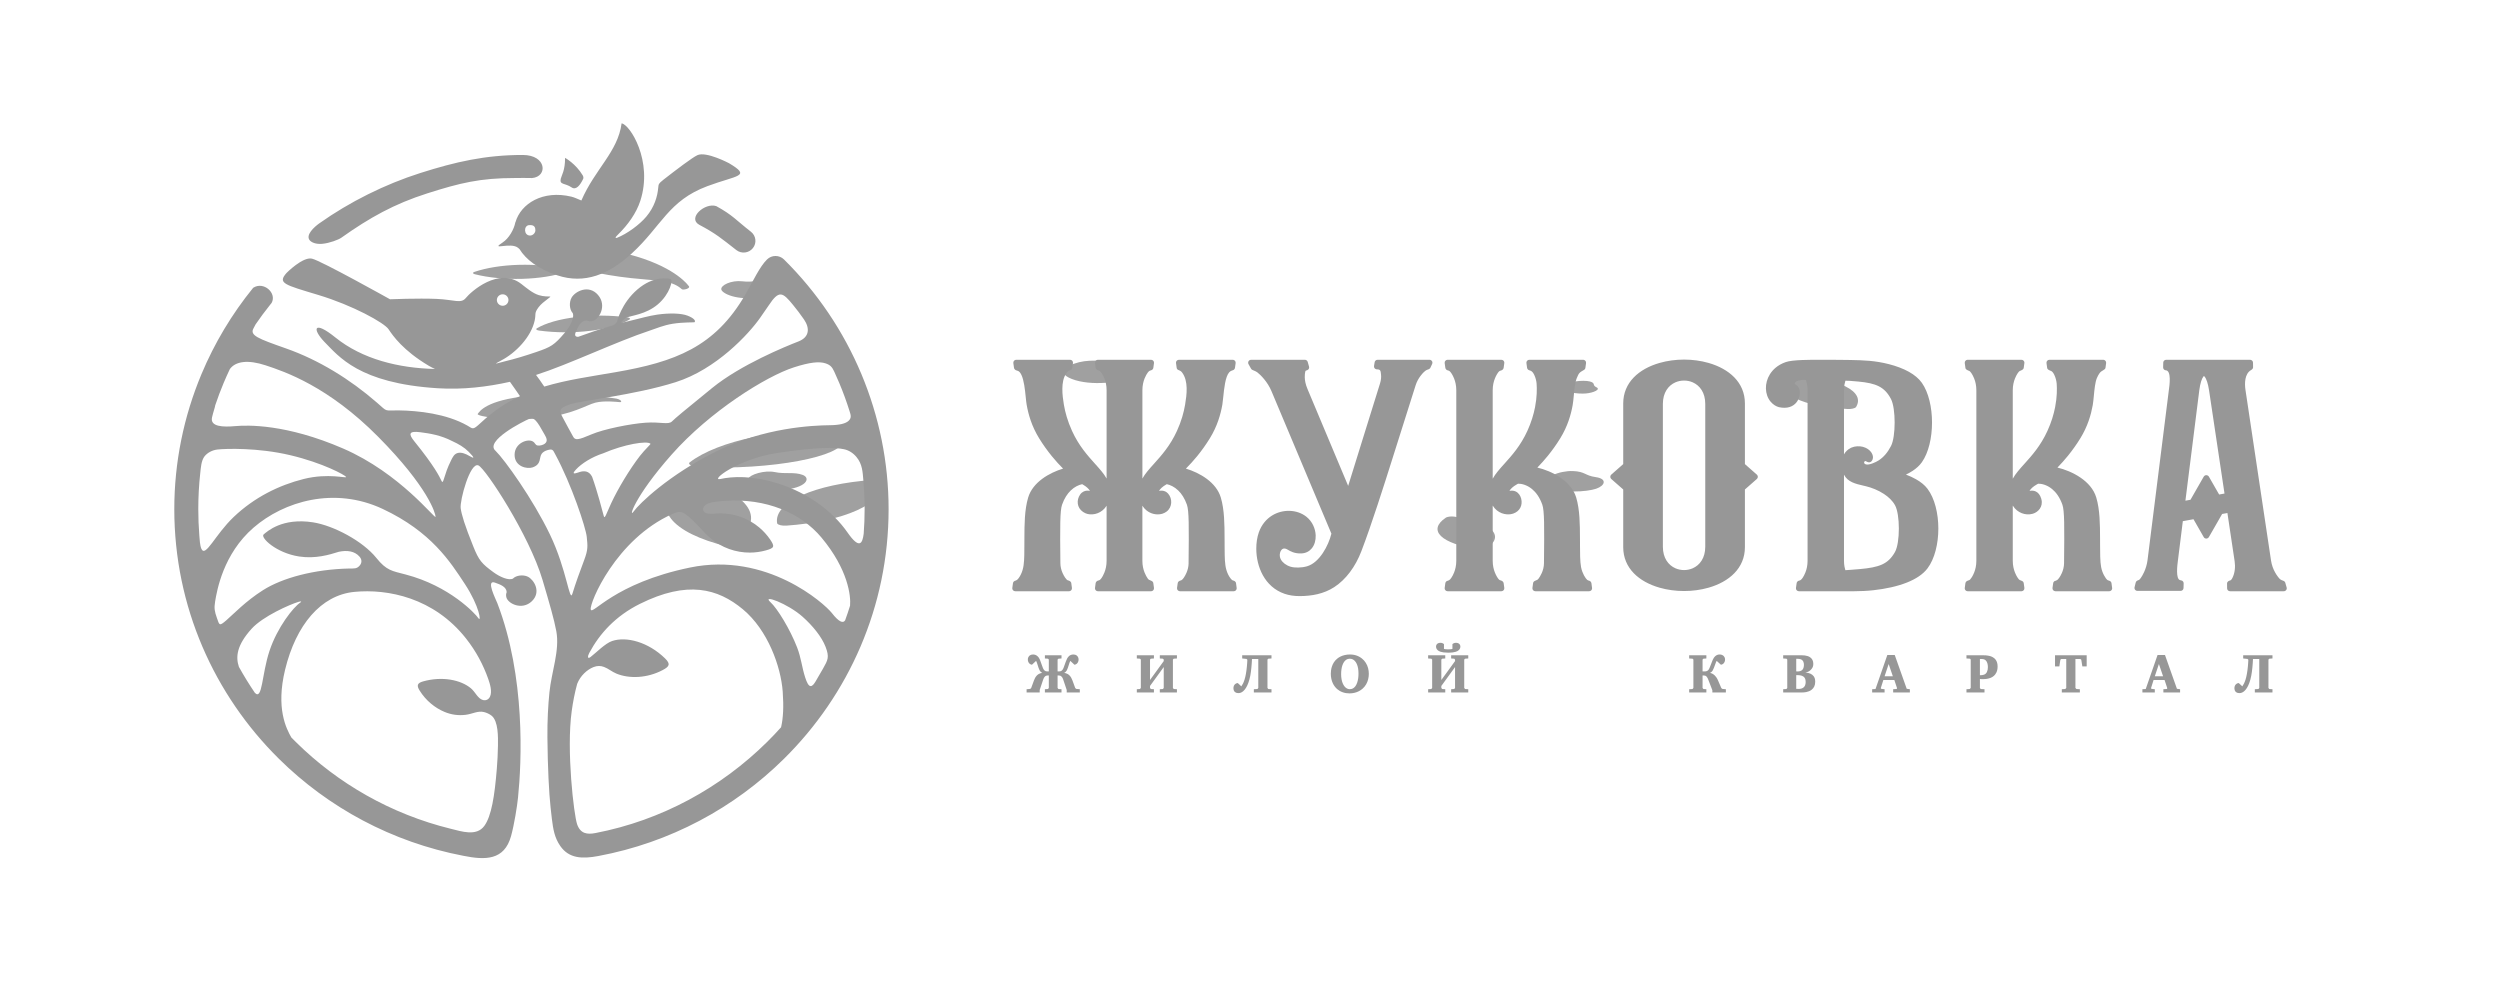 <?xml version="1.0" encoding="UTF-8"?> <svg xmlns="http://www.w3.org/2000/svg" width="146" height="58" viewBox="0 0 146 58" fill="none"><g opacity="0.5"><path fill-rule="evenodd" clip-rule="evenodd" d="M35.865 23.259C35.865 23.259 33.307 22.866 30.843 23.12C28.379 23.375 28.006 24.029 27.899 24.173C27.792 24.316 29.726 24.611 31.577 24.417C33.428 24.222 34.253 23.644 34.774 23.515C35.295 23.386 36.002 23.47 36.192 23.485C36.382 23.5 36.26 23.294 35.865 23.259Z" fill="#414141"></path><path fill-rule="evenodd" clip-rule="evenodd" d="M30.185 19.315C30.248 19.067 30.181 18.819 29.999 18.583C29.993 18.574 29.985 18.564 29.973 18.554C29.887 18.486 29.657 18.456 29.461 18.486C28.808 18.587 28.204 18.729 27.683 18.906C27.178 19.077 26.752 19.282 26.434 19.514C26.117 19.747 25.933 19.991 25.871 20.235C25.808 20.483 25.874 20.731 26.057 20.966C26.063 20.976 26.071 20.986 26.083 20.995C26.169 21.063 26.398 21.094 26.595 21.064C27.247 20.963 27.851 20.821 28.373 20.644C28.878 20.472 29.304 20.268 29.621 20.035C29.939 19.803 30.123 19.559 30.185 19.315Z" fill="#414141"></path><path fill-rule="evenodd" clip-rule="evenodd" d="M32.331 18.774C31.941 18.886 31.616 19.019 31.366 19.166C31.355 19.172 31.345 19.178 31.337 19.185C31.281 19.233 31.349 19.288 31.49 19.306C31.957 19.369 32.458 19.403 32.971 19.406C33.466 19.408 33.971 19.381 34.463 19.321C34.955 19.262 35.397 19.173 35.779 19.064C36.169 18.953 36.494 18.819 36.744 18.672C36.755 18.666 36.765 18.66 36.773 18.653C36.829 18.605 36.761 18.55 36.62 18.532C36.154 18.469 35.652 18.435 35.139 18.432C34.644 18.43 34.139 18.457 33.648 18.517C33.156 18.577 32.713 18.665 32.331 18.774Z" fill="#414141"></path><path fill-rule="evenodd" clip-rule="evenodd" d="M28.897 15.593C28.454 15.663 28.056 15.759 27.717 15.875C27.703 15.879 27.689 15.884 27.677 15.89C27.59 15.93 27.614 15.986 27.732 16.016C28.121 16.114 28.563 16.189 29.038 16.235C29.497 16.28 29.986 16.298 30.487 16.285C30.988 16.271 31.462 16.227 31.897 16.158C32.339 16.088 32.737 15.992 33.076 15.876C33.091 15.871 33.104 15.866 33.117 15.861C33.203 15.821 33.179 15.764 33.062 15.735C32.673 15.636 32.23 15.561 31.755 15.515C31.296 15.47 30.807 15.452 30.306 15.466C29.806 15.479 29.331 15.524 28.897 15.593Z" fill="#414141"></path><path fill-rule="evenodd" clip-rule="evenodd" d="M40.21 16.691C40.21 16.691 39.534 15.689 37.166 14.978C34.798 14.266 32.767 14.407 32.305 14.429C31.843 14.452 32.359 15.209 34.147 15.742C35.935 16.274 38.067 16.314 38.773 16.434C39.478 16.554 39.732 16.821 39.82 16.89C39.908 16.959 40.384 16.836 40.21 16.691Z" fill="#414141"></path><path fill-rule="evenodd" clip-rule="evenodd" d="M44.942 16.463C45.521 16.599 45.628 17.167 44.338 17.365C43.049 17.563 42.172 17.146 42.124 16.904C42.076 16.662 42.705 16.353 43.345 16.428C43.985 16.504 44.362 16.327 44.942 16.463Z" fill="#414141"></path><path fill-rule="evenodd" clip-rule="evenodd" d="M49.116 25.442C49.098 25.431 49.076 25.42 49.053 25.41C48.922 25.354 48.534 25.301 48.338 25.275C45.859 24.947 41.923 25.705 40.26 27.017C40.249 27.029 40.243 27.042 40.242 27.055C40.231 27.152 40.46 27.25 40.753 27.273L40.753 27.272C45.039 27.482 49.305 26.641 49.224 25.727C49.217 25.66 49.212 25.5 49.116 25.442Z" fill="#414141"></path><path fill-rule="evenodd" clip-rule="evenodd" d="M45.676 29.695C45.434 29.97 45.337 30.256 45.382 30.539C45.381 30.551 45.384 30.563 45.391 30.574C45.441 30.659 45.679 30.714 45.922 30.697L45.922 30.697C46.729 30.64 47.51 30.533 48.222 30.379C48.911 30.229 49.534 30.036 50.053 29.8C50.573 29.565 50.949 29.305 51.188 29.035C51.43 28.759 51.527 28.473 51.482 28.19C51.483 28.178 51.48 28.166 51.473 28.155C51.423 28.07 51.185 28.015 50.942 28.032L50.942 28.032C50.135 28.089 49.354 28.196 48.641 28.351C47.953 28.5 47.33 28.693 46.81 28.929C46.291 29.164 45.914 29.424 45.676 29.695Z" fill="#414141"></path><path fill-rule="evenodd" clip-rule="evenodd" d="M40.025 30.992C40.515 31.285 41.145 31.542 41.879 31.755C41.907 31.764 41.938 31.773 41.973 31.78C42.222 31.832 42.546 31.805 42.696 31.718L42.694 31.718C43.191 31.431 43.544 31.112 43.725 30.775C43.899 30.449 43.913 30.108 43.742 29.764C43.571 29.421 43.227 29.101 42.746 28.813C42.256 28.52 41.625 28.263 40.892 28.05C40.864 28.041 40.833 28.032 40.798 28.025C40.549 27.972 40.225 28 40.076 28.086L40.077 28.087C39.58 28.374 39.227 28.693 39.046 29.03C38.872 29.356 38.858 29.697 39.029 30.041C39.201 30.384 39.545 30.704 40.025 30.992Z" fill="#414141"></path><path fill-rule="evenodd" clip-rule="evenodd" d="M46.872 27.733C47.376 27.919 47.108 28.51 45.653 28.611C44.199 28.711 43.576 28.215 43.687 27.962C43.799 27.71 44.649 27.444 45.256 27.571C45.863 27.699 46.367 27.547 46.872 27.733Z" fill="#414141"></path><path fill-rule="evenodd" clip-rule="evenodd" d="M91.854 27.509C91.114 27.478 89.879 27.907 90.511 28.376C91.142 28.845 92.688 28.723 93.217 28.541C93.746 28.359 93.866 27.961 93.202 27.866C92.537 27.772 92.594 27.54 91.854 27.509Z" fill="#414141"></path><path fill-rule="evenodd" clip-rule="evenodd" d="M87.294 31.471C87.247 31.654 87.09 31.836 86.837 32.008C86.828 32.016 86.817 32.023 86.803 32.03C86.701 32.08 86.492 32.101 86.336 32.078C85.817 32.001 85.356 31.894 84.981 31.762C84.617 31.634 84.335 31.482 84.157 31.31C83.979 31.137 83.92 30.957 83.966 30.778C84.013 30.595 84.171 30.413 84.424 30.24C84.432 30.233 84.444 30.226 84.458 30.219C84.559 30.169 84.768 30.148 84.925 30.171C85.444 30.248 85.904 30.354 86.28 30.487C86.643 30.615 86.926 30.767 87.104 30.939C87.282 31.112 87.341 31.291 87.294 31.471Z" fill="#414141"></path><path fill-rule="evenodd" clip-rule="evenodd" d="M92.844 22.277C92.477 22.179 91.42 22.271 91.323 22.592C91.225 22.912 92.163 23.018 92.614 22.979C93.065 22.94 93.499 22.741 93.231 22.617C92.964 22.493 93.21 22.375 92.844 22.277Z" fill="#414141"></path><path fill-rule="evenodd" clip-rule="evenodd" d="M108.438 23.127C108.543 23.331 108.528 23.546 108.399 23.76C108.396 23.768 108.391 23.777 108.381 23.786C108.313 23.851 108.103 23.896 107.913 23.887C107.28 23.856 106.686 23.787 106.162 23.68C105.656 23.578 105.217 23.441 104.875 23.271C104.533 23.101 104.315 22.911 104.211 22.71C104.105 22.506 104.121 22.291 104.249 22.077C104.252 22.068 104.259 22.059 104.268 22.05C104.336 21.985 104.546 21.941 104.736 21.95C105.369 21.981 105.963 22.05 106.486 22.156C106.993 22.259 107.432 22.395 107.774 22.566C108.115 22.735 108.334 22.926 108.438 23.127Z" fill="#414141"></path><path fill-rule="evenodd" clip-rule="evenodd" d="M65.792 22.046C65.55 22.323 63.713 22.57 62.597 22.133C61.481 21.697 62.541 21.202 63.323 21.096C64.105 20.99 65.349 21.126 65.331 21.405C65.313 21.684 66.033 21.769 65.792 22.046Z" fill="#414141"></path></g><path fill-rule="evenodd" clip-rule="evenodd" d="M62.427 34.528H60.86H59.29C59.194 34.528 59.117 34.452 59.117 34.358C59.117 34.346 59.119 34.333 59.121 34.322L59.157 34.059C59.163 34.021 59.18 33.986 59.206 33.96C59.288 33.881 59.34 33.952 59.474 33.782C59.477 33.778 59.48 33.775 59.483 33.772C59.525 33.717 59.57 33.645 59.614 33.558C59.702 33.381 59.75 33.202 59.777 33.018C59.806 32.824 59.812 32.626 59.818 32.42C59.823 32.219 59.823 32.022 59.823 31.865C59.823 31.797 59.823 31.737 59.824 31.687C59.824 31.594 59.825 31.5 59.825 31.405C59.828 30.643 59.831 29.773 60.045 29.055C60.179 28.606 60.488 28.246 60.861 27.967C61.24 27.685 61.688 27.486 62.083 27.367C61.868 27.152 61.646 26.908 61.426 26.639C61.169 26.323 60.914 25.971 60.681 25.59C60.465 25.238 60.308 24.89 60.193 24.559C60.078 24.228 60.005 23.913 59.955 23.625C59.935 23.513 59.92 23.36 59.902 23.186C59.859 22.762 59.802 22.206 59.65 21.892C59.504 21.59 59.393 21.684 59.277 21.587C59.241 21.558 59.218 21.515 59.215 21.467L59.179 21.204C59.167 21.111 59.232 21.025 59.327 21.012C59.335 21.011 59.343 21.011 59.351 21.011H62.491C62.586 21.011 62.663 21.087 62.663 21.181C62.663 21.194 62.661 21.206 62.659 21.217L62.623 21.479C62.616 21.534 62.585 21.578 62.541 21.604C62.441 21.662 62.422 21.603 62.308 21.753C62.292 21.775 62.274 21.799 62.255 21.827C61.941 22.298 62.043 23.105 62.129 23.625C62.205 24.076 62.348 24.601 62.607 25.166C63.003 26.034 63.517 26.604 63.943 27.078C64.221 27.387 64.465 27.657 64.625 27.948V22.785C64.625 22.515 64.57 22.283 64.497 22.101C64.445 21.971 64.388 21.869 64.338 21.796C64.198 21.59 64.168 21.672 64.058 21.597C64.016 21.568 63.987 21.521 63.984 21.467L63.948 21.204C63.935 21.111 64.001 21.025 64.096 21.012C64.104 21.011 64.112 21.011 64.12 21.011H67.222C67.317 21.011 67.394 21.087 67.394 21.181C67.394 21.194 67.393 21.206 67.391 21.217L67.355 21.479C67.347 21.54 67.309 21.587 67.258 21.612C67.159 21.657 67.133 21.624 67.035 21.751C66.978 21.825 66.908 21.943 66.844 22.101C66.771 22.283 66.716 22.515 66.716 22.785V27.948C66.876 27.657 67.119 27.387 67.398 27.078C67.824 26.604 68.338 26.034 68.734 25.166C68.993 24.601 69.136 24.076 69.211 23.625C69.307 23.051 69.413 22.25 69.031 21.75C68.917 21.601 68.802 21.64 68.743 21.549C68.729 21.529 68.72 21.505 68.717 21.479L68.681 21.217C68.678 21.206 68.677 21.194 68.677 21.181C68.677 21.087 68.754 21.011 68.85 21.011H71.989C71.997 21.011 72.005 21.011 72.014 21.012C72.108 21.025 72.174 21.111 72.161 21.204L72.125 21.467C72.122 21.515 72.099 21.559 72.064 21.588C71.995 21.645 71.892 21.624 71.784 21.745C71.559 21.997 71.49 22.683 71.438 23.186C71.421 23.36 71.405 23.513 71.386 23.625C71.336 23.913 71.262 24.228 71.147 24.559C71.032 24.89 70.876 25.238 70.66 25.59C70.426 25.971 70.172 26.323 69.915 26.639C69.695 26.908 69.472 27.152 69.257 27.367C69.653 27.486 70.1 27.685 70.479 27.967C70.853 28.246 71.161 28.607 71.295 29.055C71.509 29.773 71.512 30.643 71.515 31.405C71.516 31.5 71.516 31.594 71.517 31.687C71.517 31.737 71.517 31.797 71.517 31.864C71.517 32.022 71.518 32.219 71.523 32.42C71.528 32.626 71.535 32.824 71.564 33.018C71.591 33.202 71.639 33.381 71.727 33.558C71.772 33.649 71.822 33.724 71.867 33.782C71.994 33.943 71.996 33.873 72.103 33.936C72.146 33.962 72.177 34.006 72.184 34.059L72.219 34.322C72.222 34.333 72.223 34.346 72.223 34.358C72.223 34.452 72.146 34.529 72.051 34.529H68.913C68.904 34.529 68.896 34.528 68.887 34.526C68.793 34.514 68.726 34.428 68.739 34.335L68.776 34.072C68.778 34.023 68.802 33.98 68.839 33.95C68.941 33.867 68.98 33.958 69.131 33.743C69.18 33.673 69.236 33.577 69.287 33.46C69.359 33.297 69.413 33.101 69.414 32.887C69.413 32.882 69.413 32.876 69.413 32.87C69.424 31.82 69.432 31.055 69.419 30.503C69.407 29.97 69.377 29.649 69.316 29.475C69.183 29.098 69.003 28.831 68.811 28.646C68.584 28.426 68.341 28.32 68.143 28.276C68.129 28.283 68.117 28.29 68.106 28.296C67.891 28.415 67.749 28.556 67.687 28.669C67.803 28.645 67.931 28.643 68.056 28.703C68.114 28.731 68.169 28.771 68.218 28.827C68.481 29.127 68.463 29.619 68.135 29.872C68.059 29.93 67.972 29.975 67.883 30.001C67.878 30.003 67.873 30.005 67.868 30.006L67.865 30.007L67.86 30.008C67.544 30.091 67.205 30.012 66.953 29.806C66.863 29.733 66.782 29.643 66.715 29.534V32.755C66.715 33.025 66.77 33.256 66.844 33.439C66.874 33.515 66.906 33.581 66.937 33.638C67.1 33.932 67.1 33.834 67.273 33.936C67.32 33.965 67.353 34.015 67.356 34.073L67.392 34.336C67.405 34.429 67.339 34.515 67.245 34.527C67.236 34.528 67.228 34.529 67.22 34.529H64.118C64.023 34.529 63.946 34.452 63.946 34.358C63.946 34.346 63.947 34.334 63.95 34.322L63.985 34.06L63.985 34.059C63.99 34.02 64.01 33.985 64.037 33.959C64.159 33.844 64.21 33.988 64.402 33.639C64.433 33.582 64.465 33.516 64.496 33.439C64.57 33.256 64.625 33.025 64.625 32.755V29.534C64.558 29.643 64.477 29.733 64.387 29.806C64.212 29.949 64.006 30.024 63.802 30.038C63.589 30.052 63.421 30.012 63.248 29.895C62.889 29.654 62.853 29.208 63.08 28.881C63.139 28.796 63.209 28.74 63.284 28.704C63.409 28.644 63.537 28.646 63.653 28.669C63.59 28.556 63.449 28.415 63.233 28.296C63.223 28.29 63.211 28.284 63.197 28.276C62.999 28.32 62.756 28.426 62.529 28.646C62.337 28.832 62.157 29.098 62.024 29.476C61.963 29.649 61.933 29.97 61.921 30.504C61.908 31.055 61.915 31.821 61.926 32.871C61.926 32.876 61.927 32.882 61.926 32.888C61.928 33.101 61.981 33.298 62.053 33.461C62.101 33.568 62.152 33.659 62.198 33.727C62.353 33.956 62.375 33.861 62.493 33.944C62.534 33.973 62.562 34.019 62.565 34.073L62.601 34.336C62.613 34.429 62.548 34.515 62.453 34.527C62.445 34.528 62.436 34.529 62.427 34.529L62.427 34.528ZM126.506 21.011H127.767H128.263H129.028H129.833H131.404C131.499 21.011 131.576 21.087 131.576 21.181C131.576 21.186 131.576 21.19 131.576 21.194L131.579 21.454C131.579 21.526 131.521 21.577 131.458 21.614C131.089 21.83 131.078 22.383 131.134 22.761L132.627 32.729C132.668 33.002 132.758 33.234 132.861 33.42C132.911 33.511 132.962 33.59 133.011 33.655C133.154 33.849 133.175 33.853 133.359 33.923C133.413 33.944 133.453 33.99 133.465 34.046L133.541 34.311C133.568 34.402 133.514 34.496 133.423 34.522C133.406 34.526 133.389 34.529 133.373 34.528H131.805H130.235C130.139 34.528 130.062 34.452 130.062 34.358C130.062 34.353 130.063 34.349 130.063 34.345L130.06 34.084H130.059C130.058 34.031 130.082 33.983 130.121 33.951C130.214 33.874 130.267 33.956 130.37 33.756C130.52 33.465 130.551 33.097 130.503 32.779L130.081 29.96L129.772 30.016L129.48 30.527L128.997 31.368C128.95 31.45 128.846 31.479 128.763 31.433C128.731 31.414 128.707 31.388 128.692 31.357L128.217 30.527L128.1 30.323L127.477 30.436L127.188 32.754C127.188 32.759 127.187 32.765 127.186 32.77C127.158 32.98 127.049 33.812 127.317 33.88C127.354 33.89 127.383 33.894 127.383 33.894C127.473 33.91 127.534 33.992 127.525 34.081L127.518 34.342C127.516 34.435 127.439 34.508 127.346 34.508H126.085H124.824C124.729 34.508 124.652 34.432 124.652 34.338C124.652 34.319 124.655 34.301 124.661 34.284L124.725 34.022C124.737 33.974 124.767 33.935 124.807 33.913C124.914 33.854 124.91 33.911 125.024 33.752C125.077 33.676 125.146 33.561 125.215 33.411C125.301 33.223 125.379 32.987 125.416 32.714L125.415 32.713L125.416 32.711L125.416 32.709L126.663 22.764C126.665 22.758 126.665 22.754 126.666 22.749C126.697 22.518 126.826 21.624 126.469 21.624L126.468 21.625C126.378 21.609 126.317 21.526 126.327 21.438L126.334 21.178L126.333 21.177C126.335 21.084 126.413 21.011 126.506 21.011ZM129.005 27.846L129.481 28.677L129.598 28.88L129.911 28.823L129.011 22.81C128.949 22.393 128.853 22.117 128.747 21.994C128.727 21.971 128.714 21.957 128.71 21.957C128.708 21.957 128.699 21.968 128.681 21.989C128.584 22.105 128.495 22.371 128.436 22.805L128.437 22.808L128.436 22.811L127.628 29.24L127.925 29.186L128.217 28.676L128.699 27.834C128.745 27.753 128.851 27.724 128.933 27.771C128.966 27.788 128.99 27.815 129.005 27.846ZM121.608 34.528H120.038C120.03 34.528 120.022 34.528 120.014 34.526C119.92 34.514 119.854 34.428 119.866 34.335L119.903 34.072C119.908 33.983 119.983 33.912 120.075 33.912C120.075 33.912 120.047 33.912 120.136 33.874C120.181 33.855 120.308 33.703 120.415 33.46C120.486 33.297 120.54 33.101 120.541 32.887C120.541 32.881 120.541 32.876 120.541 32.87C120.552 31.82 120.559 31.055 120.547 30.503C120.535 29.97 120.505 29.649 120.444 29.475C120.288 29.035 120.069 28.746 119.842 28.56C119.53 28.304 119.209 28.243 119.026 28.248C119.017 28.254 119.01 28.258 119.003 28.262C118.983 28.274 118.963 28.285 118.943 28.296C118.728 28.415 118.586 28.556 118.524 28.669C118.639 28.645 118.768 28.643 118.892 28.703C119.025 28.767 119.141 28.893 119.21 29.128C119.211 29.133 119.213 29.138 119.214 29.143L119.215 29.146L119.216 29.151L119.05 29.195L119.216 29.152C119.275 29.371 119.228 29.563 119.124 29.712C119.026 29.853 118.877 29.954 118.72 30.001C118.714 30.003 118.71 30.005 118.704 30.006C118.702 30.007 118.699 30.008 118.697 30.008L118.653 29.843L118.696 30.008C118.593 30.035 118.483 30.045 118.374 30.038C118.17 30.024 117.964 29.948 117.789 29.806C117.697 29.732 117.615 29.638 117.546 29.526V32.754C117.546 33.025 117.602 33.256 117.675 33.438C117.72 33.551 117.769 33.642 117.813 33.712C117.947 33.924 117.956 33.858 118.096 33.932C118.148 33.959 118.184 34.011 118.188 34.072L118.224 34.335C118.236 34.428 118.171 34.515 118.076 34.527C118.068 34.528 118.06 34.529 118.052 34.529H116.483H114.913C114.817 34.529 114.74 34.452 114.74 34.358C114.74 34.346 114.742 34.333 114.744 34.322L114.78 34.059C114.786 34.011 114.813 33.97 114.85 33.944C114.978 33.853 115 33.958 115.159 33.702C115.202 33.633 115.247 33.545 115.29 33.438C115.364 33.256 115.419 33.025 115.419 32.754V22.785C115.419 22.515 115.364 22.284 115.29 22.101C115.184 21.836 115.059 21.685 115.011 21.665C114.912 21.624 114.785 21.59 114.778 21.468L114.742 21.204C114.729 21.111 114.795 21.025 114.889 21.012C114.898 21.012 114.907 21.011 114.916 21.011H116.483H118.053C118.148 21.011 118.226 21.087 118.226 21.181C118.226 21.194 118.224 21.206 118.222 21.217L118.186 21.48C118.17 21.593 118.05 21.625 117.955 21.665C117.906 21.685 117.782 21.836 117.675 22.101C117.602 22.284 117.546 22.515 117.546 22.785V27.956C117.707 27.663 117.952 27.39 118.234 27.078C118.66 26.605 119.174 26.034 119.57 25.166C119.8 24.664 119.938 24.194 120.019 23.779C120.135 23.186 120.133 22.706 120.11 22.402C120.099 22.263 120.053 22.058 119.97 21.889C119.918 21.782 119.854 21.694 119.784 21.665C119.689 21.625 119.568 21.593 119.553 21.48L119.517 21.217C119.515 21.206 119.514 21.194 119.514 21.181C119.514 21.087 119.591 21.011 119.686 21.011H121.256H122.826C122.834 21.011 122.842 21.012 122.85 21.012C122.944 21.025 123.01 21.111 122.998 21.204L122.962 21.468C122.952 21.614 122.743 21.615 122.614 21.794C122.562 21.867 122.507 21.962 122.458 22.079C122.357 22.321 122.317 22.732 122.281 23.105C122.261 23.315 122.242 23.514 122.215 23.666C122.164 23.948 122.09 24.257 121.975 24.584C121.86 24.908 121.706 25.248 121.496 25.59C121.273 25.954 121.03 26.293 120.782 26.6C120.779 26.604 120.776 26.609 120.772 26.613C120.566 26.867 120.357 27.099 120.155 27.306C120.568 27.404 121.075 27.599 121.507 27.896C121.925 28.183 122.277 28.567 122.422 29.055C122.637 29.773 122.64 30.643 122.643 31.404C122.643 31.5 122.643 31.594 122.644 31.688C122.644 31.737 122.645 31.797 122.645 31.865C122.645 32.229 122.645 32.809 122.706 33.118C122.744 33.312 122.808 33.475 122.877 33.602C122.916 33.675 122.954 33.733 122.985 33.777C123.096 33.926 123.114 33.877 123.22 33.931C123.268 33.956 123.304 34.002 123.311 34.059L123.346 34.322C123.349 34.333 123.351 34.346 123.351 34.358C123.351 34.452 123.273 34.529 123.178 34.529H121.608L121.608 34.528ZM108.856 34.513C108.674 34.521 108.487 34.526 108.302 34.528C107.936 34.533 107.568 34.531 107.2 34.529C107.079 34.529 106.958 34.528 106.625 34.528H105.058C105.05 34.529 105.041 34.528 105.032 34.526C104.938 34.514 104.871 34.428 104.884 34.335L104.921 34.072C104.923 34.026 104.945 33.985 104.977 33.955C105.076 33.868 105.129 33.961 105.28 33.736C105.328 33.663 105.383 33.563 105.433 33.438C105.507 33.256 105.562 33.024 105.562 32.754V22.785C105.562 22.65 105.548 22.524 105.525 22.41C105.509 22.33 105.488 22.257 105.465 22.189C105.127 22.171 104.801 22.254 104.808 22.417C104.809 22.427 105.027 22.509 105.09 22.759C105.199 23.192 104.883 23.992 103.893 23.78C103.723 23.735 103.558 23.635 103.41 23.465C103.32 23.36 103.251 23.237 103.203 23.103C103.114 22.849 103.103 22.553 103.182 22.267C103.26 21.981 103.427 21.703 103.69 21.479C103.853 21.342 104.052 21.227 104.29 21.145C104.688 21.007 105.725 21.009 106.398 21.011C106.441 21.011 106.335 21.011 106.625 21.011C106.804 21.011 107.052 21.012 107.378 21.015C107.603 21.016 107.833 21.019 108.054 21.023C108.456 21.031 108.819 21.04 109.182 21.073C109.548 21.107 109.912 21.164 110.31 21.266C110.743 21.377 111.145 21.526 111.482 21.714C111.797 21.891 112.058 22.104 112.237 22.357C112.632 22.916 112.83 23.798 112.83 24.676C112.83 25.554 112.632 26.437 112.237 26.995C112.101 27.187 111.916 27.354 111.695 27.5C111.576 27.578 111.446 27.649 111.307 27.716C111.52 27.797 111.719 27.888 111.898 27.99C112.176 28.148 112.405 28.331 112.566 28.545C112.988 29.104 113.199 29.988 113.199 30.869C113.199 31.749 112.988 32.635 112.566 33.193C112.302 33.543 111.88 33.815 111.365 34.02C110.798 34.245 110.115 34.391 109.409 34.469C109.231 34.489 109.044 34.504 108.856 34.513ZM108.836 28.365C108.354 28.254 107.904 28.149 107.689 27.72V32.754C107.689 32.878 107.7 32.992 107.719 33.095C107.732 33.167 107.749 33.235 107.769 33.299C107.861 33.293 107.967 33.286 108.09 33.277C108.264 33.264 108.443 33.25 108.621 33.234C109.164 33.185 109.582 33.115 109.912 32.966C110.227 32.822 110.466 32.598 110.668 32.235C110.818 31.965 110.893 31.42 110.893 30.869C110.893 30.318 110.818 29.774 110.668 29.503C110.521 29.24 110.289 29.022 110.024 28.848C109.685 28.624 109.297 28.475 108.969 28.396L108.836 28.365ZM108.021 22.241C107.928 22.235 107.845 22.233 107.771 22.234C107.75 22.3 107.733 22.372 107.719 22.448C107.7 22.552 107.689 22.664 107.689 22.785V26.534C107.784 26.364 107.923 26.241 108.08 26.161C108.085 26.158 108.091 26.155 108.096 26.153C108.109 26.147 108.122 26.141 108.135 26.136C108.33 26.053 108.576 26.04 108.794 26.094C109.266 26.224 109.447 26.6 109.362 26.824C109.291 27.008 109.158 27.054 108.971 26.934C108.893 26.885 108.777 27.056 108.965 27.119C109.148 27.18 109.553 26.992 109.711 26.889C110.013 26.694 110.242 26.417 110.435 26.046C110.576 25.775 110.647 25.229 110.647 24.676C110.647 24.123 110.576 23.578 110.435 23.306C110.246 22.943 110.022 22.712 109.728 22.562C109.424 22.407 109.036 22.331 108.53 22.283C108.34 22.264 108.171 22.249 108.021 22.241ZM94.796 27.104V23.563C94.796 22.325 95.727 21.537 96.919 21.195C97.372 21.065 97.862 21 98.35 21C98.837 21 99.327 21.065 99.78 21.195C100.972 21.537 101.903 22.325 101.903 23.563V27.104L102.098 27.276L102.593 27.712C102.601 27.718 102.608 27.724 102.614 27.732C102.677 27.801 102.671 27.909 102.6 27.972L102.098 28.414L101.903 28.585V31.953C101.903 33.191 100.972 33.98 99.78 34.321C99.327 34.451 98.837 34.516 98.35 34.516C97.862 34.516 97.372 34.451 96.919 34.321C95.727 33.98 94.796 33.191 94.796 31.953V28.585L94.601 28.414L94.105 27.978C94.098 27.972 94.091 27.965 94.084 27.958C94.021 27.888 94.028 27.78 94.099 27.717L94.601 27.276L94.796 27.104ZM97.112 23.584C97.112 27.023 97.112 28.428 97.112 31.932C97.112 32.589 97.433 33.007 97.843 33.187C98.001 33.256 98.175 33.292 98.35 33.292C98.524 33.292 98.697 33.256 98.856 33.187C99.266 33.007 99.587 32.589 99.587 31.932V27.758V23.584C99.587 22.927 99.266 22.509 98.856 22.329C98.697 22.259 98.524 22.225 98.35 22.225C98.175 22.225 98.001 22.259 97.843 22.329C97.433 22.509 97.112 22.927 97.112 23.584ZM91.235 34.528H89.665C89.658 34.528 89.65 34.528 89.641 34.526C89.547 34.514 89.481 34.428 89.494 34.335L89.53 34.072C89.533 34.013 89.568 33.961 89.617 33.934C89.781 33.842 89.777 33.927 89.934 33.668C89.97 33.609 90.007 33.54 90.042 33.46C90.113 33.297 90.167 33.101 90.168 32.887C90.168 32.881 90.168 32.876 90.168 32.87C90.179 31.82 90.186 31.055 90.174 30.503C90.162 29.97 90.132 29.649 90.071 29.475C89.915 29.035 89.696 28.746 89.469 28.56C89.157 28.304 88.836 28.243 88.653 28.248L88.63 28.262C88.61 28.274 88.59 28.285 88.57 28.296C88.355 28.415 88.213 28.556 88.151 28.669C88.266 28.645 88.395 28.643 88.519 28.703C88.686 28.783 88.792 28.945 88.838 29.124C88.933 29.504 88.76 29.856 88.385 29.988C88.264 30.031 88.132 30.047 88.001 30.037C87.798 30.023 87.591 29.948 87.417 29.806C87.325 29.731 87.242 29.638 87.174 29.526V32.754C87.174 33.024 87.229 33.256 87.303 33.438C87.34 33.53 87.379 33.608 87.416 33.672C87.588 33.966 87.612 33.846 87.746 33.946C87.786 33.974 87.812 34.021 87.815 34.072L87.851 34.335C87.864 34.428 87.798 34.514 87.704 34.526C87.696 34.528 87.688 34.528 87.68 34.528H86.11H84.54C84.445 34.528 84.368 34.452 84.368 34.358C84.368 34.346 84.369 34.333 84.371 34.322L84.407 34.059C84.419 33.974 84.492 33.912 84.577 33.912C84.575 33.911 84.554 33.91 84.638 33.874C84.687 33.854 84.811 33.703 84.918 33.438C84.991 33.256 85.047 33.024 85.047 32.754V22.785C85.047 22.515 84.991 22.283 84.918 22.101C84.875 21.994 84.829 21.906 84.786 21.838C84.619 21.567 84.566 21.679 84.46 21.582C84.429 21.553 84.408 21.512 84.405 21.467L84.369 21.204C84.357 21.111 84.422 21.025 84.517 21.012C84.525 21.011 84.533 21.011 84.541 21.011H86.11H87.681C87.776 21.011 87.853 21.087 87.853 21.181C87.853 21.194 87.852 21.206 87.849 21.217L87.813 21.479C87.807 21.526 87.783 21.566 87.748 21.593C87.617 21.692 87.591 21.573 87.42 21.861C87.381 21.926 87.341 22.006 87.303 22.101C87.229 22.283 87.174 22.515 87.174 22.785V27.956C87.334 27.663 87.58 27.39 87.861 27.078C88.287 26.604 88.801 26.034 89.198 25.166C89.427 24.664 89.566 24.194 89.647 23.778C89.762 23.186 89.76 22.706 89.737 22.401C89.727 22.262 89.68 22.057 89.598 21.889C89.57 21.833 89.539 21.781 89.506 21.741C89.404 21.618 89.329 21.651 89.251 21.596C89.214 21.57 89.187 21.529 89.18 21.48L89.181 21.479L89.145 21.217C89.142 21.206 89.141 21.194 89.141 21.181C89.141 21.087 89.218 21.011 89.314 21.011H90.884H92.453C92.461 21.011 92.469 21.011 92.477 21.012C92.572 21.025 92.638 21.111 92.625 21.204L92.589 21.467C92.585 21.526 92.552 21.576 92.503 21.604C92.23 21.761 92.213 21.773 92.085 22.079C91.984 22.32 91.945 22.732 91.909 23.104C91.889 23.315 91.87 23.514 91.842 23.666C91.792 23.948 91.717 24.257 91.602 24.583C91.488 24.907 91.334 25.247 91.123 25.59C90.897 25.959 90.65 26.302 90.399 26.613C90.192 26.867 89.984 27.099 89.782 27.306C90.195 27.404 90.702 27.598 91.134 27.896C91.552 28.183 91.904 28.567 92.05 29.055C92.264 29.773 92.267 30.643 92.27 31.405C92.27 31.5 92.27 31.594 92.272 31.687C92.272 31.737 92.272 31.797 92.272 31.864C92.272 32.228 92.273 32.809 92.333 33.117C92.371 33.311 92.436 33.474 92.504 33.602C92.541 33.67 92.577 33.726 92.608 33.769C92.738 33.95 92.777 33.873 92.874 33.947C92.908 33.974 92.933 34.013 92.939 34.059L92.974 34.322C92.977 34.333 92.978 34.346 92.978 34.358C92.978 34.452 92.901 34.528 92.806 34.528H91.235ZM83.479 21.011C83.504 21.01 83.53 21.015 83.554 21.026C83.641 21.065 83.679 21.167 83.639 21.252L83.544 21.457C83.534 21.485 83.516 21.51 83.493 21.529C83.401 21.607 83.337 21.551 83.158 21.725C83.097 21.783 83.026 21.863 82.953 21.96C82.844 22.106 82.739 22.29 82.672 22.502L81.338 26.72C81.076 27.551 80.768 28.523 80.45 29.486C80.133 30.448 79.806 31.4 79.505 32.187C79.332 32.64 79.106 33.056 78.837 33.413C78.569 33.769 78.26 34.067 77.921 34.287C77.616 34.486 77.288 34.616 76.945 34.698C76.607 34.778 76.256 34.811 75.899 34.812C75.571 34.813 75.278 34.766 75.02 34.678C74.433 34.477 74.019 34.077 73.751 33.595C73.489 33.122 73.37 32.571 73.367 32.057C73.365 31.706 73.417 31.374 73.514 31.094C73.596 30.861 73.71 30.66 73.848 30.493C74.104 30.181 74.438 29.984 74.789 29.893C75.14 29.802 75.508 29.816 75.83 29.926C76 29.984 76.158 30.069 76.296 30.179C76.644 30.459 76.821 30.877 76.836 31.265C76.841 31.407 76.825 31.545 76.789 31.671C76.751 31.803 76.691 31.923 76.608 32.024C76.465 32.198 76.261 32.31 75.998 32.32C75.801 32.328 75.643 32.297 75.511 32.252C75.381 32.207 75.282 32.149 75.197 32.098C75.104 32.042 75.025 32.025 74.963 32.036C74.916 32.045 74.875 32.071 74.841 32.11C74.801 32.155 74.772 32.216 74.755 32.284C74.724 32.41 74.736 32.554 74.802 32.673C74.904 32.854 75.103 33.015 75.37 33.096C75.605 33.167 76.015 33.165 76.335 33.07C77.066 32.853 77.585 31.855 77.754 31.165L74.257 22.85C74.141 22.573 73.984 22.335 73.827 22.145C73.67 21.954 73.521 21.816 73.419 21.738C73.391 21.716 73.352 21.696 73.311 21.677C73.07 21.566 73.114 21.626 73.013 21.445L72.917 21.272C72.9 21.246 72.891 21.214 72.891 21.181C72.891 21.087 72.968 21.011 73.063 21.011H76.2C76.276 21.009 76.348 21.059 76.37 21.135L76.445 21.4C76.451 21.418 76.454 21.437 76.454 21.457C76.454 21.512 76.428 21.562 76.386 21.593C76.276 21.675 76.232 21.565 76.205 21.843C76.199 21.896 76.197 21.96 76.198 22.035C76.201 22.217 76.243 22.448 76.358 22.719L78.733 28.376C79.356 26.4 79.966 24.377 80.591 22.401C80.657 22.194 80.668 22.018 80.652 21.878C80.628 21.664 80.634 21.573 80.414 21.57C80.404 21.57 80.394 21.57 80.384 21.568C80.29 21.552 80.227 21.464 80.243 21.372L80.278 21.164C80.287 21.078 80.361 21.011 80.45 21.011H83.479Z" fill="#979797"></path><path fill-rule="evenodd" clip-rule="evenodd" d="M61.022 38.268V38.455L61.203 38.468L61.251 38.517V39.209H61.161C61.144 39.21 61.126 39.208 61.109 39.206C61.091 39.204 61.073 39.2 61.054 39.191C61.036 39.184 61.017 39.171 60.998 39.154C60.979 39.136 60.963 39.117 60.948 39.094C60.934 39.071 60.922 39.048 60.912 39.025C60.902 39.001 60.894 38.98 60.887 38.96L60.775 38.65C60.762 38.609 60.747 38.57 60.732 38.532C60.717 38.494 60.698 38.456 60.675 38.421C60.652 38.385 60.622 38.352 60.586 38.319C60.55 38.287 60.511 38.263 60.47 38.247C60.428 38.23 60.382 38.222 60.33 38.222C60.288 38.222 60.251 38.227 60.22 38.237C60.19 38.247 60.164 38.26 60.143 38.275C60.122 38.29 60.105 38.306 60.092 38.322C60.075 38.342 60.059 38.368 60.046 38.4C60.033 38.432 60.026 38.471 60.026 38.517C60.026 38.569 60.035 38.617 60.055 38.66C60.075 38.704 60.102 38.739 60.138 38.768C60.175 38.797 60.217 38.814 60.266 38.821L60.507 38.595C60.52 38.619 60.531 38.642 60.539 38.663C60.547 38.683 60.556 38.707 60.565 38.733L60.649 38.995C60.668 39.056 60.689 39.105 60.71 39.144C60.732 39.183 60.755 39.214 60.78 39.238C60.805 39.261 60.832 39.28 60.86 39.294V39.299C60.835 39.302 60.807 39.307 60.774 39.315C60.742 39.324 60.707 39.338 60.671 39.357C60.634 39.377 60.598 39.404 60.562 39.439C60.517 39.483 60.48 39.532 60.452 39.585C60.423 39.638 60.4 39.691 60.381 39.743L60.221 40.18L60.164 40.232L59.953 40.251V40.439H60.718V40.296L60.917 39.701C60.923 39.682 60.93 39.661 60.941 39.639C60.95 39.616 60.962 39.592 60.975 39.57C60.989 39.547 61.004 39.528 61.022 39.51C61.045 39.487 61.069 39.472 61.094 39.462C61.12 39.453 61.146 39.448 61.173 39.448H61.251V40.177L61.203 40.238L61.022 40.251V40.439H61.992V40.251L61.812 40.238L61.763 40.177V39.448H61.841C61.869 39.448 61.895 39.453 61.92 39.462C61.945 39.472 61.969 39.487 61.992 39.51C62.01 39.528 62.026 39.547 62.04 39.57C62.053 39.592 62.065 39.616 62.074 39.639C62.084 39.661 62.092 39.682 62.097 39.701L62.296 40.296V40.439H63.061V40.251L62.85 40.232L62.793 40.18L62.633 39.743C62.614 39.691 62.591 39.638 62.562 39.585C62.534 39.532 62.497 39.483 62.453 39.439C62.417 39.404 62.38 39.377 62.343 39.357C62.307 39.338 62.273 39.324 62.24 39.315C62.207 39.307 62.179 39.302 62.155 39.299V39.294C62.183 39.28 62.209 39.261 62.234 39.238C62.259 39.214 62.282 39.183 62.304 39.144C62.326 39.105 62.346 39.056 62.365 38.995L62.45 38.733C62.458 38.707 62.467 38.683 62.475 38.663C62.483 38.642 62.494 38.619 62.507 38.595L62.748 38.821C62.798 38.814 62.84 38.797 62.876 38.768C62.912 38.739 62.94 38.704 62.959 38.66C62.979 38.617 62.989 38.569 62.989 38.517C62.988 38.471 62.981 38.432 62.968 38.4C62.955 38.368 62.94 38.342 62.923 38.322C62.91 38.306 62.893 38.29 62.872 38.275C62.851 38.26 62.825 38.247 62.794 38.237C62.763 38.227 62.727 38.222 62.685 38.222C62.626 38.223 62.576 38.233 62.533 38.251C62.49 38.269 62.456 38.291 62.429 38.316C62.383 38.359 62.345 38.41 62.316 38.467C62.287 38.525 62.261 38.586 62.239 38.65L62.128 38.96C62.12 38.98 62.112 39.001 62.102 39.025C62.092 39.048 62.08 39.071 62.066 39.094C62.052 39.117 62.035 39.136 62.016 39.154C61.997 39.171 61.979 39.184 61.96 39.191C61.941 39.2 61.923 39.204 61.906 39.206C61.888 39.208 61.87 39.21 61.853 39.209H61.763V38.517L61.812 38.468L61.992 38.455V38.268H61.022ZM66.39 38.268V38.455L66.574 38.468L66.625 38.517V40.177L66.574 40.238L66.39 40.251V40.439H67.39V40.251L67.209 40.238L67.161 40.177V40.06L67.962 38.956V40.177L67.914 40.238L67.733 40.251V40.439H68.733V40.251L68.546 40.238L68.498 40.177V38.517L68.546 38.468L68.733 38.455V38.268H67.733V38.455L67.914 38.468L67.962 38.517V38.608L67.161 39.711V38.517L67.209 38.468L67.39 38.455V38.268H66.39ZM72.544 38.268V38.455L72.797 38.481L72.845 38.53C72.843 38.587 72.84 38.65 72.835 38.718C72.831 38.786 72.825 38.856 72.818 38.929C72.811 39.001 72.803 39.074 72.793 39.146C72.784 39.219 72.773 39.288 72.761 39.354C72.738 39.485 72.711 39.597 72.682 39.688C72.653 39.781 72.622 39.859 72.59 39.922C72.558 39.985 72.525 40.039 72.493 40.083L72.285 39.889C72.256 39.892 72.231 39.897 72.208 39.906C72.185 39.915 72.166 39.926 72.15 39.938C72.134 39.95 72.121 39.962 72.111 39.973C72.09 39.993 72.072 40.022 72.057 40.058C72.041 40.093 72.033 40.139 72.032 40.193C72.033 40.235 72.038 40.271 72.047 40.301C72.057 40.33 72.069 40.355 72.084 40.375C72.099 40.395 72.115 40.411 72.132 40.423C72.158 40.442 72.186 40.456 72.218 40.465C72.25 40.473 72.284 40.478 72.318 40.478C72.374 40.478 72.425 40.468 72.471 40.449C72.518 40.429 72.563 40.401 72.604 40.365C72.657 40.32 72.709 40.257 72.76 40.178C72.812 40.098 72.859 39.999 72.903 39.88C72.948 39.761 72.985 39.621 73.017 39.459C73.029 39.393 73.04 39.322 73.051 39.243C73.062 39.164 73.072 39.081 73.08 38.995C73.089 38.908 73.096 38.822 73.102 38.736C73.109 38.65 73.113 38.567 73.116 38.487H73.484V40.177L73.436 40.238L73.225 40.251V40.439H74.255V40.251L74.068 40.238L74.02 40.177V38.517L74.068 38.468L74.255 38.455V38.268H72.544ZM78.84 38.222C78.729 38.223 78.628 38.233 78.535 38.255C78.443 38.276 78.36 38.305 78.287 38.341C78.213 38.378 78.148 38.419 78.093 38.465C78.013 38.531 77.949 38.603 77.9 38.68C77.85 38.758 77.813 38.836 77.787 38.916C77.76 38.995 77.742 39.072 77.733 39.146C77.723 39.22 77.719 39.286 77.719 39.345C77.72 39.452 77.73 39.552 77.75 39.643C77.769 39.734 77.797 39.817 77.832 39.892C77.866 39.967 77.906 40.034 77.951 40.092C77.995 40.151 78.043 40.202 78.093 40.245C78.185 40.324 78.292 40.386 78.414 40.428C78.535 40.472 78.668 40.493 78.809 40.494C78.913 40.493 79.011 40.482 79.104 40.46C79.196 40.437 79.282 40.406 79.361 40.365C79.44 40.324 79.511 40.275 79.574 40.219C79.66 40.143 79.729 40.058 79.783 39.964C79.837 39.87 79.876 39.771 79.901 39.667C79.927 39.563 79.939 39.458 79.939 39.352C79.939 39.238 79.925 39.126 79.896 39.017C79.867 38.907 79.822 38.805 79.762 38.709C79.702 38.613 79.626 38.527 79.532 38.452C79.461 38.396 79.387 38.352 79.311 38.318C79.235 38.284 79.158 38.26 79.079 38.244C79 38.23 78.92 38.222 78.84 38.222ZM78.825 38.468C78.853 38.468 78.887 38.471 78.926 38.481C78.966 38.49 79.007 38.509 79.051 38.538C79.094 38.567 79.136 38.61 79.177 38.669C79.204 38.708 79.231 38.759 79.255 38.821C79.279 38.881 79.298 38.955 79.314 39.04C79.328 39.126 79.336 39.225 79.336 39.339C79.336 39.432 79.331 39.524 79.318 39.614C79.305 39.704 79.286 39.788 79.259 39.867C79.232 39.945 79.198 40.014 79.156 40.073C79.121 40.119 79.085 40.155 79.047 40.18C79.01 40.206 78.973 40.224 78.936 40.233C78.899 40.243 78.865 40.249 78.834 40.248C78.797 40.249 78.76 40.243 78.722 40.231C78.683 40.219 78.645 40.2 78.607 40.172C78.57 40.145 78.534 40.107 78.499 40.06C78.466 40.014 78.436 39.958 78.409 39.892C78.382 39.827 78.361 39.749 78.346 39.662C78.33 39.575 78.322 39.476 78.322 39.365C78.322 39.269 78.328 39.178 78.341 39.091C78.353 39.004 78.372 38.923 78.398 38.849C78.424 38.776 78.455 38.711 78.493 38.656C78.529 38.607 78.565 38.569 78.604 38.541C78.642 38.514 78.68 38.495 78.718 38.484C78.756 38.473 78.791 38.468 78.825 38.468ZM83.403 38.268V38.455L83.587 38.468L83.638 38.517V40.177L83.587 40.238L83.403 40.251V40.439H84.403V40.251L84.222 40.238L84.174 40.177V40.06L84.975 38.956V40.177L84.927 40.238L84.747 40.251V40.439H85.746V40.251L85.56 40.238L85.511 40.177V38.517L85.56 38.468L85.746 38.455V38.268H84.747V38.455L84.927 38.468L84.975 38.517V38.608L84.174 39.711V38.517L84.222 38.468L84.403 38.455V38.268H83.403ZM84.328 37.617C84.3 37.592 84.269 37.572 84.235 37.559C84.201 37.546 84.162 37.54 84.117 37.54C84.057 37.54 84.009 37.551 83.971 37.573C83.934 37.594 83.907 37.622 83.89 37.655C83.873 37.689 83.864 37.723 83.864 37.76C83.864 37.779 83.867 37.803 83.874 37.833C83.881 37.862 83.897 37.894 83.921 37.927C83.945 37.96 83.983 37.992 84.033 38.022C84.055 38.035 84.088 38.048 84.131 38.063C84.173 38.078 84.231 38.089 84.302 38.1C84.375 38.11 84.465 38.115 84.575 38.116C84.685 38.115 84.776 38.11 84.847 38.1C84.919 38.089 84.977 38.078 85.019 38.063C85.062 38.048 85.095 38.035 85.117 38.022C85.168 37.992 85.205 37.96 85.229 37.927C85.253 37.894 85.269 37.862 85.276 37.833C85.283 37.803 85.287 37.779 85.286 37.76C85.286 37.723 85.278 37.689 85.26 37.655C85.243 37.622 85.216 37.594 85.179 37.573C85.142 37.551 85.093 37.54 85.033 37.54C84.988 37.54 84.949 37.546 84.915 37.559C84.881 37.572 84.85 37.592 84.822 37.617V37.896C84.804 37.901 84.785 37.906 84.764 37.91C84.743 37.913 84.718 37.916 84.687 37.918C84.657 37.921 84.62 37.921 84.575 37.921C84.53 37.921 84.493 37.921 84.462 37.918C84.433 37.916 84.407 37.913 84.386 37.91C84.365 37.906 84.345 37.901 84.328 37.896V37.617ZM98.647 40.439H99.652V40.251L99.478 40.238L99.43 40.177V39.448H99.511C99.532 39.448 99.556 39.452 99.583 39.46C99.609 39.468 99.635 39.485 99.662 39.51C99.686 39.536 99.706 39.565 99.723 39.6C99.74 39.634 99.755 39.668 99.767 39.701L100.002 40.312V40.439H100.791V40.251L100.58 40.232L100.523 40.18L100.336 39.744C100.325 39.716 100.31 39.685 100.292 39.65C100.274 39.617 100.252 39.581 100.226 39.544C100.2 39.508 100.169 39.473 100.134 39.439C100.09 39.398 100.046 39.365 100.002 39.344C99.959 39.322 99.916 39.307 99.872 39.3V39.294C99.903 39.28 99.93 39.261 99.956 39.237C99.981 39.213 100.005 39.182 100.028 39.142C100.051 39.103 100.073 39.054 100.095 38.995L100.192 38.733C100.198 38.719 100.203 38.705 100.207 38.691C100.212 38.678 100.218 38.663 100.225 38.647C100.232 38.632 100.242 38.614 100.255 38.595L100.502 38.821C100.551 38.814 100.594 38.797 100.63 38.768C100.666 38.739 100.693 38.704 100.713 38.66C100.733 38.617 100.743 38.569 100.743 38.517C100.742 38.471 100.735 38.433 100.722 38.401C100.708 38.369 100.692 38.343 100.673 38.323C100.659 38.306 100.642 38.291 100.62 38.275C100.599 38.26 100.572 38.247 100.54 38.238C100.508 38.227 100.471 38.223 100.427 38.222C100.376 38.222 100.33 38.23 100.289 38.246C100.248 38.262 100.211 38.285 100.176 38.316C100.141 38.348 100.111 38.382 100.086 38.42C100.062 38.457 100.041 38.495 100.024 38.535C100.007 38.575 99.991 38.612 99.978 38.65L99.857 38.96C99.843 38.998 99.826 39.034 99.808 39.068C99.789 39.103 99.766 39.131 99.74 39.154C99.72 39.171 99.699 39.184 99.677 39.191C99.656 39.2 99.635 39.205 99.616 39.207C99.596 39.208 99.58 39.21 99.565 39.209H99.43V38.517L99.478 38.468L99.652 38.455V38.268H98.647V38.455L98.845 38.468L98.894 38.517V40.177L98.845 40.238L98.647 40.252V40.439ZM104.138 38.268V38.455L104.328 38.468L104.376 38.517V40.177L104.328 40.238L104.138 40.251V40.439H105.243C105.268 40.44 105.302 40.438 105.344 40.436C105.387 40.433 105.434 40.426 105.487 40.417C105.539 40.407 105.592 40.391 105.647 40.369C105.701 40.348 105.752 40.318 105.8 40.28C105.865 40.231 105.915 40.168 105.952 40.092C105.989 40.017 106.008 39.923 106.008 39.814C106.008 39.737 105.999 39.672 105.983 39.62C105.966 39.568 105.945 39.526 105.919 39.492C105.894 39.459 105.867 39.431 105.839 39.41C105.807 39.384 105.772 39.363 105.735 39.346C105.698 39.33 105.661 39.317 105.624 39.307C105.588 39.298 105.554 39.291 105.523 39.288C105.492 39.284 105.466 39.281 105.445 39.28V39.274C105.507 39.265 105.567 39.244 105.625 39.214C105.682 39.183 105.737 39.138 105.788 39.076C105.828 39.029 105.857 38.981 105.873 38.931C105.889 38.883 105.897 38.83 105.897 38.772C105.897 38.683 105.881 38.607 105.849 38.543C105.817 38.479 105.771 38.426 105.71 38.384C105.668 38.355 105.621 38.333 105.567 38.315C105.514 38.298 105.458 38.286 105.398 38.278C105.339 38.271 105.279 38.268 105.219 38.268H104.138ZM104.9 38.475H104.978C105.006 38.474 105.035 38.476 105.067 38.479C105.099 38.483 105.131 38.491 105.162 38.501C105.194 38.513 105.223 38.53 105.249 38.553C105.277 38.578 105.298 38.606 105.313 38.637C105.327 38.669 105.337 38.7 105.342 38.733C105.346 38.766 105.349 38.798 105.349 38.827C105.349 38.879 105.343 38.93 105.33 38.978C105.318 39.026 105.299 39.066 105.273 39.099C105.254 39.123 105.229 39.145 105.196 39.164C105.162 39.183 105.121 39.197 105.073 39.205C105.023 39.214 104.966 39.215 104.9 39.209V38.475ZM104.9 39.429H104.996C105.009 39.429 105.027 39.43 105.051 39.431C105.074 39.431 105.102 39.435 105.131 39.44C105.162 39.444 105.192 39.452 105.223 39.462C105.254 39.472 105.283 39.486 105.309 39.504C105.347 39.53 105.377 39.56 105.397 39.595C105.418 39.63 105.432 39.667 105.44 39.708C105.448 39.746 105.452 39.787 105.451 39.827C105.452 39.848 105.45 39.875 105.446 39.907C105.444 39.938 105.435 39.972 105.423 40.008C105.411 40.043 105.392 40.077 105.366 40.108C105.329 40.153 105.284 40.183 105.232 40.202C105.179 40.22 105.125 40.23 105.067 40.233C105.01 40.235 104.953 40.233 104.9 40.228L104.9 39.429ZM110.22 38.252L109.53 40.238L109.334 40.251V40.439H110.06V40.251L109.867 40.229L109.837 40.19L109.988 39.711H110.629L110.789 40.193L110.765 40.235L110.56 40.251V40.439H111.536V40.251L111.352 40.225L110.653 38.252H110.22ZM110.298 38.779L110.542 39.494H110.06L110.298 38.779ZM114.841 40.439H115.895V40.251L115.672 40.238L115.627 40.177V39.653C115.654 39.656 115.683 39.658 115.714 39.66C115.744 39.661 115.774 39.662 115.804 39.662C115.887 39.662 115.968 39.656 116.047 39.643C116.126 39.629 116.2 39.608 116.269 39.579C116.337 39.55 116.397 39.512 116.449 39.465C116.472 39.444 116.497 39.418 116.521 39.386C116.546 39.354 116.568 39.317 116.589 39.274C116.61 39.23 116.627 39.179 116.64 39.122C116.653 39.064 116.659 38.998 116.66 38.924C116.66 38.847 116.651 38.774 116.633 38.707C116.616 38.64 116.586 38.58 116.546 38.526C116.506 38.471 116.452 38.424 116.386 38.385C116.363 38.37 116.329 38.353 116.283 38.335C116.237 38.317 116.176 38.302 116.1 38.289C116.024 38.275 115.929 38.268 115.816 38.268H114.841V38.455L115.051 38.468L115.09 38.517V40.177L115.033 40.238L114.841 40.251V40.439ZM115.627 38.487H115.75C115.797 38.488 115.839 38.495 115.873 38.509C115.908 38.523 115.938 38.541 115.962 38.563C115.987 38.586 116.006 38.61 116.021 38.636C116.037 38.664 116.051 38.694 116.061 38.73C116.072 38.764 116.08 38.801 116.085 38.84C116.091 38.879 116.093 38.918 116.093 38.956C116.093 39.012 116.089 39.064 116.079 39.114C116.069 39.162 116.054 39.207 116.035 39.246C116.016 39.285 115.992 39.316 115.964 39.342C115.934 39.368 115.901 39.388 115.865 39.401C115.828 39.414 115.791 39.423 115.754 39.427C115.717 39.431 115.682 39.433 115.651 39.432H115.627V38.487ZM120.013 38.268V38.918H120.266L120.326 38.526L120.377 38.487H120.669V40.177L120.612 40.238L120.41 40.251V40.439H121.464V40.251L121.263 40.238L121.205 40.177V38.487H121.492L121.546 38.526L121.609 38.918H121.862V38.268H120.013ZM126.001 38.252L125.311 40.238L125.116 40.251V40.439H125.841V40.251L125.649 40.229L125.619 40.19L125.769 39.711H126.41L126.57 40.193L126.547 40.235L126.341 40.251V40.439H127.317V40.251L127.133 40.225L126.435 38.252H126.001ZM126.08 38.779L126.324 39.494H125.841L126.08 38.779ZM131.002 38.268V38.455L131.254 38.481L131.303 38.53C131.301 38.587 131.297 38.65 131.292 38.718C131.288 38.786 131.282 38.856 131.276 38.929C131.268 39.001 131.26 39.074 131.251 39.146C131.241 39.219 131.231 39.288 131.218 39.354C131.195 39.485 131.169 39.597 131.14 39.688C131.111 39.781 131.079 39.859 131.047 39.922C131.015 39.985 130.983 40.039 130.951 40.083L130.742 39.889C130.714 39.892 130.688 39.897 130.665 39.906C130.642 39.915 130.623 39.926 130.607 39.938C130.591 39.95 130.578 39.962 130.568 39.973C130.548 39.993 130.53 40.022 130.514 40.058C130.499 40.093 130.491 40.139 130.489 40.193C130.49 40.235 130.495 40.271 130.505 40.301C130.514 40.33 130.527 40.355 130.542 40.375C130.557 40.395 130.573 40.411 130.589 40.423C130.615 40.442 130.644 40.456 130.676 40.465C130.707 40.473 130.741 40.478 130.776 40.478C130.831 40.478 130.882 40.468 130.928 40.449C130.976 40.429 131.02 40.401 131.062 40.365C131.115 40.32 131.167 40.257 131.218 40.178C131.269 40.098 131.317 39.999 131.361 39.88C131.405 39.761 131.443 39.621 131.474 39.459C131.487 39.393 131.498 39.322 131.509 39.243C131.519 39.164 131.529 39.081 131.538 38.995C131.546 38.908 131.554 38.822 131.56 38.736C131.566 38.65 131.57 38.567 131.574 38.487H131.941V40.177L131.893 40.238L131.682 40.251V40.439H132.712V40.251L132.526 40.238L132.477 40.177V38.517L132.526 38.468L132.712 38.455V38.268H131.002Z" fill="#979797"></path><path fill-rule="evenodd" clip-rule="evenodd" d="M29.13 17.272C29.27 17.149 29.484 17.161 29.608 17.299C29.733 17.437 29.721 17.649 29.581 17.772C29.442 17.895 29.228 17.883 29.103 17.745C28.979 17.607 28.991 17.395 29.13 17.272ZM32.999 9.218C32.999 9.218 33.622 9.555 34.034 10.246C34.07 10.31 34.081 10.393 34.059 10.442C33.894 10.794 33.651 11.13 33.381 10.944C32.995 10.679 32.666 10.807 32.747 10.443C32.789 10.257 33.009 9.947 32.999 9.218ZM30.096 12.983C30.02 13.401 29.715 13.927 29.351 14.163C28.579 14.663 29.84 14.111 30.262 14.479L30.339 14.547C30.705 15.145 31.413 15.701 32.545 16.079C34.143 16.612 35.568 16.021 36.897 14.8C38.64 13.197 39.032 11.722 41.311 10.871C43.06 10.218 43.906 10.322 42.572 9.53C42.572 9.53 41.242 8.827 40.73 9.061C40.436 9.195 39.491 9.913 38.737 10.501C38.728 10.509 38.719 10.518 38.709 10.526C38.469 10.715 38.459 10.755 38.442 10.95C38.397 11.482 38.215 12.09 37.745 12.65C37.349 13.123 36.618 13.659 36.028 13.89C35.96 13.917 35.909 13.879 36.004 13.79C36.046 13.751 36.079 13.716 36.103 13.686C36.665 13.136 37.157 12.456 37.393 11.733C38.154 9.399 36.781 7.261 36.301 7.205C36.084 8.865 34.752 9.865 33.952 11.709C33.732 11.619 33.543 11.527 33.375 11.486C31.702 11.083 30.418 11.891 30.104 12.975L30.096 12.983ZM30.893 13.148C31.215 13.118 31.264 13.285 31.267 13.443C31.27 13.601 31.122 13.753 30.963 13.756C30.582 13.763 30.571 13.178 30.893 13.148ZM18.645 13.045C18.337 13.264 17.854 13.713 18.075 14.017C18.179 14.159 18.451 14.272 18.821 14.239C19.243 14.201 19.77 14 19.934 13.883C21.59 12.708 23.033 11.904 24.952 11.293C26.866 10.684 28.038 10.396 30.083 10.396C30.379 10.396 30.777 10.385 31.072 10.398C32.001 10.318 31.931 9.05 30.527 9.05C28.347 9.05 26.605 9.45 24.547 10.104C22.494 10.757 20.42 11.786 18.645 13.045ZM40.831 13.124C41.824 13.652 42.106 13.906 43.003 14.604C43.302 14.836 43.735 14.785 43.97 14.489C44.205 14.194 44.153 13.765 43.854 13.533C42.971 12.846 42.803 12.571 41.829 12.037C41.169 11.817 40.133 12.734 40.831 13.124ZM18.278 30.504C16.478 30.223 15.604 31.039 15.396 31.211C15.189 31.384 16.118 32.294 17.474 32.5C18.416 32.644 19.227 32.401 19.787 32.224C20.272 32.122 20.708 32.183 20.991 32.502C21.149 32.68 21.132 32.865 21.024 33.006C20.845 33.239 20.665 33.195 20.406 33.201C18.354 33.244 16.49 33.748 15.358 34.467C14.346 35.109 13.644 35.855 13.219 36.224C12.796 36.591 12.816 36.51 12.665 36.082C12.536 35.717 12.496 35.525 12.563 35.126C12.669 34.498 13.029 32.353 14.808 30.814C16.586 29.275 19.529 28.396 22.356 29.725C25.183 31.055 26.294 32.803 27.152 34.111C28.009 35.419 28.126 36.382 27.935 36.099C27.76 35.839 26.254 34.219 23.683 33.549C22.895 33.343 22.573 33.324 21.978 32.582C21.191 31.601 19.481 30.692 18.278 30.504ZM18.936 19.956C19.775 20.798 20.943 22.385 25.565 22.674C27.045 22.766 28.459 22.592 29.781 22.298C29.929 22.497 30.133 22.805 30.368 23.137C29.497 23.533 28.777 24.041 28.07 24.699C27.592 25.144 27.624 25.039 27.291 24.852C26.056 24.156 24.431 23.985 23.293 23.967C22.404 23.953 22.68 24.094 22.01 23.511C20.443 22.147 18.62 21.025 16.713 20.352C15.051 19.766 14.553 19.588 14.818 19.149C14.857 19.085 14.892 19.016 14.925 18.946C15.194 18.553 15.479 18.17 15.778 17.796C15.805 17.763 15.833 17.727 15.863 17.69C16.181 17.115 15.398 16.409 14.785 16.808C13.538 18.343 12.524 20.04 11.768 21.844C10.729 24.325 10.179 27.002 10.179 29.733C10.179 35.427 12.514 40.582 16.288 44.313C19.171 47.164 22.895 49.183 27.059 49.978C28.332 50.236 29.454 50.255 29.847 48.822C30.033 48.143 30.198 47.108 30.252 46.582C30.465 44.513 30.701 39.539 29.044 35.225C28.952 34.986 28.358 33.834 28.901 34.024C29.229 34.139 29.573 34.268 29.591 34.581C29.557 34.66 29.542 34.751 29.568 34.87C29.652 35.255 30.488 35.661 31.058 35.114C31.629 34.567 31.183 33.855 30.827 33.68C30.554 33.546 30.137 33.595 29.949 33.796C29.702 33.907 29.209 33.704 28.819 33.419C28.127 32.913 27.967 32.725 27.645 31.925C27.141 30.679 26.954 30.052 26.904 29.681C26.844 29.235 27.452 26.964 27.94 27.18C28.363 27.369 30.91 31.259 31.683 33.865C32.097 35.259 32.365 36.192 32.489 36.864C32.697 37.991 32.208 39.223 32.087 40.433C32.009 41.204 31.96 42.106 31.969 43.075C31.985 44.824 32.062 46.319 32.154 47.157C32.17 47.305 32.197 47.56 32.23 47.827C32.303 48.408 32.378 48.917 32.725 49.413C33.233 50.139 34.005 50.167 34.936 49.993C39.132 49.209 42.884 47.182 45.785 44.313C49.56 40.582 51.894 35.427 51.894 29.733C51.894 27.002 51.344 24.325 50.305 21.844C49.265 19.362 47.738 17.083 45.785 15.152C45.512 14.882 45.068 14.882 44.795 15.152C44.365 15.577 44.023 16.339 43.538 17.183C41.752 20.285 39.398 21.136 35.947 21.736C34.548 21.98 33.131 22.171 31.785 22.576C31.606 22.307 31.435 22.07 31.304 21.897C33.212 21.289 35.965 19.96 37.982 19.294C38.293 19.191 38.758 18.992 39.278 18.909C39.892 18.81 40.544 18.834 40.56 18.819C40.638 18.746 40.554 18.589 40.153 18.434C39.782 18.291 39.1 18.273 38.396 18.372C37.891 18.443 37.333 18.609 37.06 18.67C36.842 18.718 36.617 18.773 36.383 18.834C36.217 18.877 36.267 18.837 36.375 18.716C36.431 18.654 36.5 18.596 36.587 18.554C36.866 18.418 37.711 18.375 38.42 17.772C39.129 17.169 39.335 16.311 39.152 16.285C38.969 16.259 38.165 16.098 37.226 16.903C36.287 17.708 36.037 18.769 36.037 18.769C35.974 18.917 35.879 18.975 35.671 19.036C34.963 19.243 34.424 19.433 33.771 19.669C33.621 19.677 33.532 19.607 33.624 19.394C33.768 19.061 33.928 18.713 34.261 18.714C34.343 18.755 34.438 18.777 34.566 18.758C34.981 18.696 35.468 17.855 34.924 17.226C34.381 16.598 33.595 17.014 33.386 17.372C33.225 17.647 33.25 18.082 33.452 18.291C33.552 18.555 33.305 19.053 32.976 19.439C32.364 20.159 32.177 20.265 31.318 20.558C30.698 20.77 30.082 20.96 29.454 21.11C29.081 21.198 28.686 21.354 29.258 21.058C30.118 20.614 31.01 19.686 31.223 18.729C31.314 18.319 31.185 18.308 31.444 17.954C31.595 17.748 31.807 17.6 31.956 17.482C32.224 17.27 32.201 17.33 31.874 17.309C31.756 17.302 31.611 17.281 31.46 17.234C31.098 17.12 30.734 16.807 30.448 16.585C29.128 15.556 27.487 17.051 27.212 17.394C26.919 17.758 26.55 17.499 25.481 17.455C24.412 17.411 22.776 17.477 22.776 17.477C22.776 17.477 18.756 15.229 18.219 15.105C17.682 14.98 16.734 15.941 16.734 15.941C16.201 16.544 16.592 16.623 18.593 17.227C20.595 17.83 22.442 18.85 22.692 19.228C22.942 19.606 23.54 20.47 25.04 21.361C25.161 21.433 25.282 21.494 25.404 21.548C23.283 21.499 21.162 20.98 19.58 19.703C18.334 18.698 18.206 19.186 18.936 19.956ZM40.092 30.07C39.772 29.83 39.596 29.87 39.272 30.015C35.964 31.487 34.417 35.227 34.499 35.592C34.584 35.968 35.833 34.064 40.301 33.143C44.769 32.222 48.135 35.231 48.585 35.806C48.982 36.314 49.234 36.427 49.357 36.224C49.46 35.943 49.555 35.658 49.644 35.371C49.693 34.816 49.542 33.267 47.966 31.384C46.772 29.958 44.736 29.083 42.343 29.251C42.089 29.269 41.475 29.305 41.24 29.46C41.02 29.606 41.007 29.828 41.179 29.939C41.365 30.061 41.822 29.979 42.05 29.978C42.455 29.976 42.866 30.044 43.266 30.188C43.667 30.332 44.026 30.541 44.335 30.8C44.581 31.006 44.794 31.242 44.972 31.5C45.266 31.929 45.214 32.007 44.726 32.143C44.427 32.226 44.114 32.27 43.797 32.272C43.393 32.273 42.981 32.206 42.581 32.062C42.181 31.918 41.822 31.708 41.512 31.449C41.008 31.028 40.62 30.466 40.092 30.07ZM27.503 40.198C26.903 39.697 25.817 39.483 24.708 39.794C24.363 39.891 24.324 40.034 24.505 40.326C24.87 40.916 25.408 41.346 25.959 41.575C26.362 41.742 26.761 41.796 27.187 41.746C27.582 41.7 27.9 41.498 28.256 41.582C28.41 41.619 28.576 41.691 28.71 41.797C29.109 42.116 29.087 43.064 29.081 43.535C29.075 43.997 29.05 44.45 29.015 44.886C28.886 46.488 28.699 47.668 28.282 48.236C27.827 48.858 26.947 48.553 26.323 48.4C22.843 47.544 19.734 45.762 17.278 43.334C17.189 43.246 17.101 43.157 17.013 43.067C16.727 42.561 16.099 41.378 16.65 39.108C17.285 36.492 18.746 34.755 20.694 34.566C22.642 34.378 25.331 34.901 27.215 37.287C27.81 38.041 28.228 38.84 28.515 39.655C28.616 39.944 28.753 40.391 28.617 40.682C28.537 40.852 28.381 40.926 28.209 40.883C27.904 40.805 27.764 40.416 27.503 40.198ZM35.745 37.436C36.59 37.151 37.865 37.499 38.841 38.453C39.18 38.785 39.083 38.929 38.704 39.13C37.796 39.612 36.75 39.647 36.004 39.341C35.735 39.231 35.535 39.047 35.276 38.95C35.084 38.878 34.888 38.867 34.655 38.96C34.285 39.108 33.894 39.462 33.708 39.934C33.561 40.467 33.46 41.004 33.388 41.526C33.07 43.829 33.515 47.597 33.705 48.141C33.899 48.694 34.295 48.742 34.769 48.651C38.645 47.907 42.111 45.988 44.795 43.334C45.077 43.055 45.351 42.768 45.615 42.472C45.739 41.942 45.774 41.27 45.711 40.396C45.605 38.931 44.843 36.795 43.382 35.581C41.921 34.367 40.142 33.886 37.368 35.267C35.946 35.976 35.019 36.998 34.411 38.136C34.309 38.327 34.303 38.512 34.489 38.369C34.809 38.123 35.346 37.57 35.745 37.436ZM31.403 26.018C31.54 26.04 31.732 25.98 31.822 25.908C32.026 25.745 31.89 25.536 31.798 25.368C31.355 24.564 31.183 24.349 30.921 24.455C30.549 24.606 28.279 25.765 28.941 26.329C29.46 26.831 31.122 29.144 32.117 31.216C33.112 33.289 33.26 35.236 33.43 34.67C33.599 34.105 33.885 33.32 34.118 32.703C34.351 32.085 34.319 31.886 34.266 31.352C34.213 30.819 33.377 28.286 32.424 26.528C32.285 26.27 32.28 26.197 31.952 26.294C31.823 26.333 31.71 26.402 31.64 26.493C31.47 26.714 31.641 27.109 31.106 27.295C30.776 27.409 30.051 27.249 30.052 26.56C30.054 25.87 30.825 25.599 31.121 25.783C31.266 25.873 31.255 25.995 31.403 26.018ZM13.424 21.553C13.751 21.102 14.47 20.991 15.517 21.337C16.629 21.703 19.169 22.561 22.091 25.513C25.013 28.464 25.437 29.992 25.437 30.181C25.437 30.369 23.372 27.637 20.038 26.193C16.703 24.749 14.448 24.822 13.738 24.885C13.029 24.948 12.256 24.927 12.383 24.372C12.463 24.026 12.558 23.786 12.57 23.667C12.717 23.228 12.881 22.795 13.059 22.369C13.174 22.094 13.296 21.822 13.424 21.553ZM26.403 25.757C25.752 25.42 25.108 25.314 24.552 25.243C23.84 25.15 23.863 25.36 24.198 25.774C25.384 27.239 25.659 27.825 25.786 28.087C25.906 28.334 25.903 27.76 26.339 26.893C26.434 26.704 26.523 26.494 26.76 26.448C26.963 26.409 27.203 26.503 27.409 26.627C27.731 26.818 27.719 26.735 27.366 26.38C27.109 26.121 26.791 25.933 26.403 25.757ZM11.947 26.648C12.117 26.436 12.396 26.285 12.706 26.251C13.182 26.198 15.067 26.135 16.962 26.586C18.857 27.036 20.159 27.747 20.212 27.852C20.265 27.957 19.185 27.611 17.74 27.972C16.295 28.333 14.85 29.045 13.643 30.196C12.561 31.229 12.007 32.563 11.766 32.06C11.673 31.863 11.658 31.479 11.641 31.273C11.601 30.765 11.58 30.251 11.58 29.733C11.58 29.031 11.618 28.329 11.693 27.647C11.727 27.341 11.749 26.895 11.947 26.648ZM13.953 38.947C13.751 38.354 13.833 37.672 14.691 36.722C15.352 35.991 16.933 35.296 17.438 35.146C17.589 35.101 17.632 35.129 17.539 35.189C17.137 35.451 16.199 36.626 15.739 38.01C15.28 39.393 15.329 40.92 14.885 40.462C14.552 39.972 14.241 39.467 13.953 38.947ZM47.169 39.92C47.12 39.833 47.069 39.711 47.02 39.556C46.83 38.963 46.786 38.417 46.552 37.812C46.141 36.749 45.401 35.536 44.991 35.163C44.461 34.681 46.002 35.242 46.875 36.021C47.469 36.551 47.986 37.189 48.212 37.77C48.449 38.381 48.346 38.544 48.065 39.046C47.966 39.223 47.864 39.398 47.759 39.572C47.612 39.816 47.394 40.317 47.169 39.92ZM50.44 31.166C50.367 31.75 50.193 32.1 49.49 31.091C48.601 29.814 47.14 28.789 45.531 28.265C43.922 27.742 42.736 27.826 42.08 27.972C41.423 28.119 43.054 26.8 45.446 26.444C47.839 26.088 48.781 26.13 49.289 26.235C49.557 26.29 49.816 26.447 50.015 26.686C50.37 27.112 50.377 27.565 50.423 28.085C50.47 28.631 50.494 29.18 50.494 29.733C50.494 30.215 50.475 30.692 50.44 31.166ZM49.551 24.582C49.383 24.733 49.044 24.826 48.474 24.832C47.447 24.843 44.631 24.968 41.847 26.35C39.062 27.732 37.326 29.417 37.008 29.867C36.691 30.317 37.008 29.05 39.232 26.538C41.455 24.026 44.737 21.975 46.367 21.452C47.302 21.151 47.847 21.099 48.21 21.22C48.505 21.318 48.601 21.448 48.721 21.705C48.823 21.925 48.921 22.146 49.014 22.369C49.24 22.909 49.442 23.46 49.617 24.019C49.683 24.229 49.748 24.405 49.551 24.582ZM46.621 19.944C45.905 20.222 43.265 21.295 41.593 22.655C39.92 24.016 39.454 24.403 39.242 24.612C39.031 24.822 38.565 24.623 37.697 24.686C36.828 24.748 35.272 25.052 34.52 25.376C33.769 25.701 33.589 25.722 33.472 25.502C33.356 25.282 33.028 24.707 32.821 24.304C32.615 23.901 32.752 23.806 33.303 23.608C33.853 23.409 37.072 23.074 39.454 22.32C41.836 21.567 43.736 19.498 44.398 18.552C44.596 18.27 44.747 18.056 44.896 17.831C45.495 16.924 45.703 17.062 46.307 17.8C46.53 18.072 46.745 18.353 46.952 18.654C47.298 19.161 47.286 19.687 46.621 19.944ZM34.579 27.843C34.891 28.707 35.18 29.841 35.261 30.138C35.316 30.343 35.407 30.006 35.683 29.41C36.091 28.53 36.776 27.398 37.369 26.629C37.662 26.25 38.018 25.943 37.988 25.914C37.786 25.725 36.45 25.945 35.229 26.472C34.548 26.691 33.952 27.079 33.637 27.42C33.314 27.769 33.637 27.631 33.88 27.558C34.107 27.491 34.397 27.487 34.579 27.843Z" fill="#979797"></path></svg> 